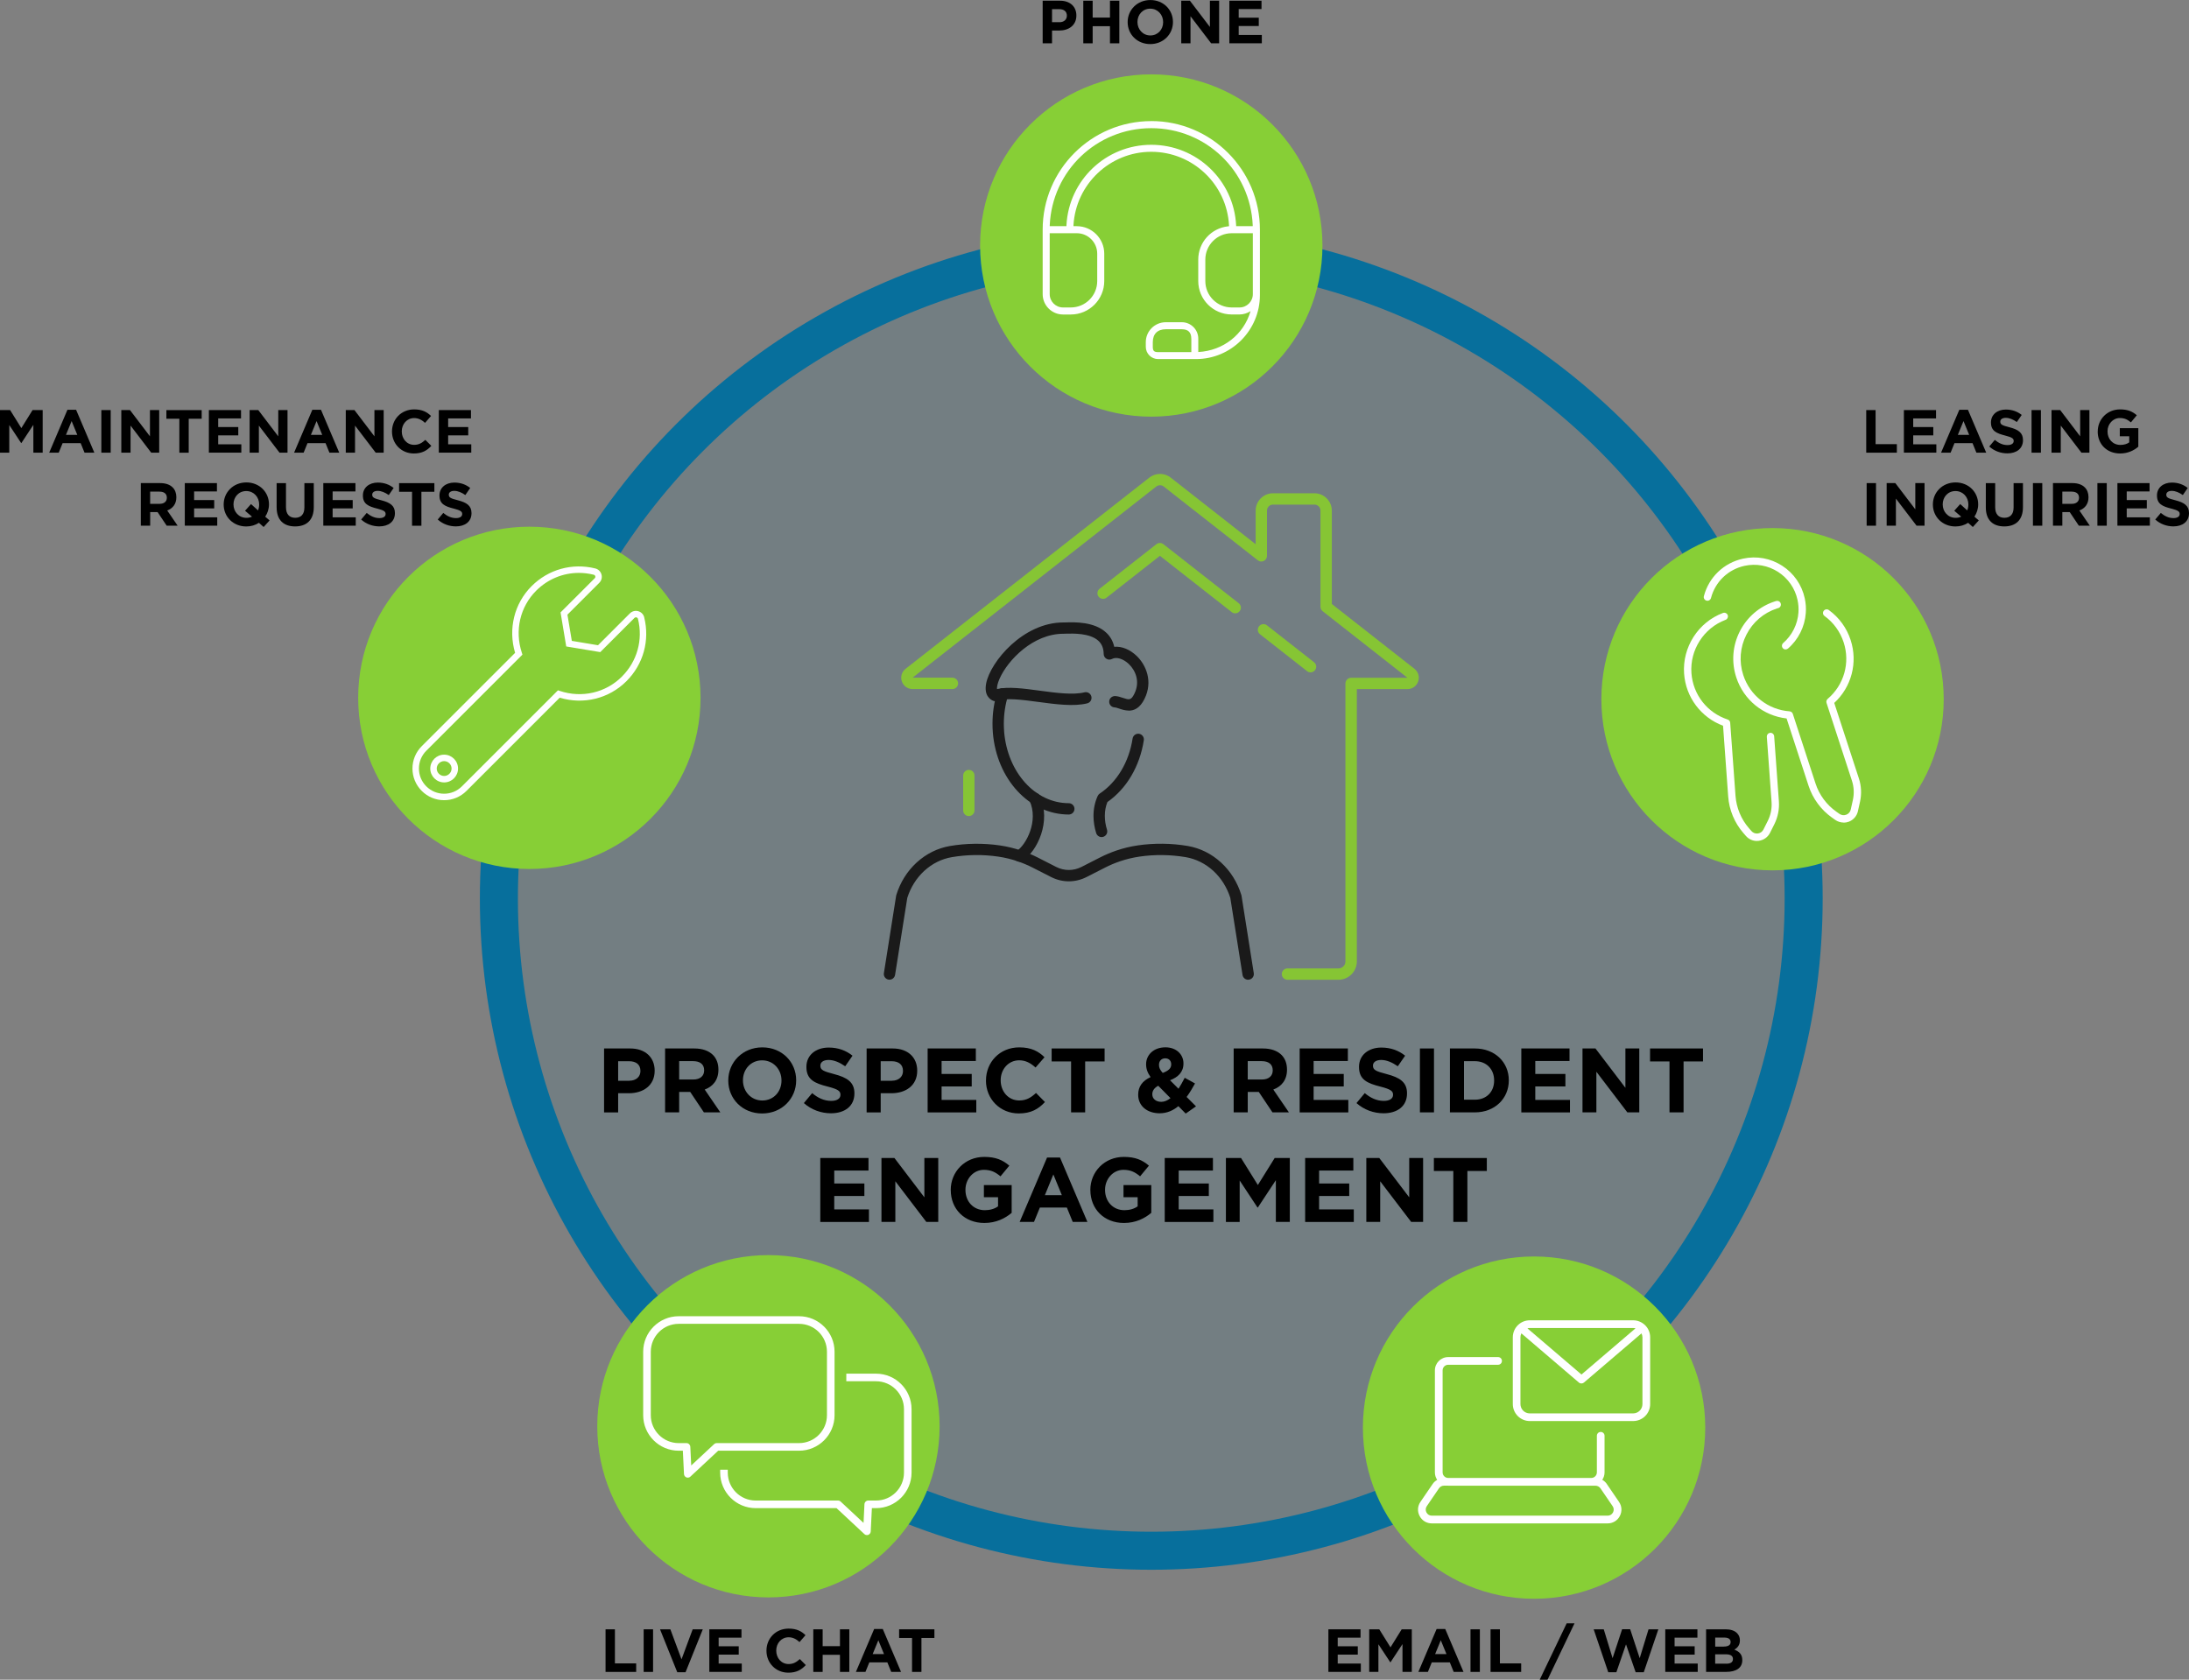 <?xml version="1.0" encoding="UTF-8"?><svg id="Layer_1" xmlns="http://www.w3.org/2000/svg" viewBox="0 0 575.45 441.64"><rect x="0" y="0" width="575.45" height="441.64" fill="#808080" stroke="none"/><defs><style>.cls-1{fill:rgba(7,111,156,.1);stroke:#076f9c;stroke-miterlimit:10;stroke-width:10px;}.cls-2,.cls-3,.cls-4,.cls-5,.cls-6{stroke-width:0px;}.cls-3{fill:#87cf36;}.cls-4{fill:#1a1a1a;}.cls-5{fill:#86c534;}.cls-6{fill:#fff;}</style></defs><circle class="cls-1" cx="302.65" cy="236.23" r="171.5"/><path class="cls-5" d="M351.86,257.6h-13.41c-.82,0-1.49-.67-1.49-1.49s.67-1.49,1.49-1.49h13.41c1.01,0,1.83-.82,1.83-1.83v-73.1c.01-.82.68-1.49,1.5-1.49h14.8l-22.29-17.5c-.36-.28-.57-.71-.57-1.17v-25.27c0-.88-.71-1.59-1.59-1.59h-10.88c-.88,0-1.59.71-1.59,1.59v11.89c0,.57-.33,1.09-.84,1.34-.51.25-1.12.19-1.57-.17l-24.73-19.4c-.58-.46-1.38-.45-1.97,0l-64.06,50.26h10.48c.82,0,1.49.67,1.49,1.5s-.67,1.49-1.49,1.49h-10.48c-1.29,0-2.4-.79-2.82-2.01-.42-1.22-.03-2.53.99-3.32l64.06-50.26c1.67-1.3,3.99-1.3,5.64,0l22.32,17.51v-8.83c0-2.52,2.05-4.57,4.57-4.57h10.88c2.52,0,4.57,2.05,4.57,4.57v24.54l21.72,17.04c1.02.8,1.4,2.1.98,3.33-.42,1.22-1.53,2.01-2.81,2.01h-13.31v71.61c-.01,2.65-2.17,4.81-4.82,4.81Z"/><path class="cls-5" d="M254.69,214.57c-.82,0-1.49-.67-1.49-1.49v-9.17c0-.82.67-1.49,1.49-1.49s1.49.67,1.49,1.49v9.17c0,.82-.67,1.49-1.49,1.49Z"/><path class="cls-5" d="M344.52,176.78c-.32,0-.65-.1-.92-.32l-12.37-9.7c-.65-.51-.76-1.44-.25-2.09.51-.65,1.44-.76,2.09-.25l12.37,9.7c.65.51.76,1.44.25,2.09-.29.37-.73.57-1.17.57Z"/><path class="cls-5" d="M324.72,161.26c-.32,0-.65-.1-.92-.32l-18.88-14.8-14.02,11c-.65.51-1.58.39-2.09-.25s-.39-1.58.25-2.09l14.94-11.72c.54-.42,1.3-.42,1.84,0l19.8,15.52c.65.51.76,1.44.25,2.09-.29.37-.73.57-1.17.57Z"/><path class="cls-4" d="M289.59,220.09c-.63,0-1.22-.41-1.42-1.04-.47-1.5-.71-3.02-.71-4.54,0-1.86.37-3.63,1.11-5.24.12-.25.3-.47.53-.62,4.54-3.02,7.69-8.29,8.64-14.47.13-.81.88-1.37,1.7-1.25.81.13,1.37.89,1.25,1.7-1.05,6.84-4.53,12.73-9.57,16.24-.45,1.12-.68,2.34-.68,3.63,0,1.21.19,2.44.57,3.65.25.79-.19,1.62-.98,1.87-.15.05-.3.07-.45.07Z"/><path class="cls-4" d="M328.11,257.6c-.72,0-1.35-.52-1.47-1.26l-3.21-20.25c-.87-2.77-2.42-5.23-4.48-7.13-2.07-1.89-4.57-3.13-7.22-3.59-4.02-.68-8.2-.73-12.16-.15-1.75.26-3.48.67-5.15,1.24-1.35.46-2.66,1.01-3.89,1.64l-4.88,2.49c-2.97,1.51-6.37,1.51-9.34,0l-4.89-2.49c-1.23-.63-2.54-1.18-3.89-1.64-1.67-.57-3.4-.99-5.15-1.24-3.96-.58-8.14-.54-12.17.15-2.65.45-5.15,1.69-7.22,3.59-2.06,1.89-3.61,4.35-4.48,7.12l-3.21,20.25c-.13.81-.9,1.37-1.7,1.24-.81-.13-1.37-.89-1.24-1.7l3.22-20.35c.01-.07.03-.14.05-.21,1.02-3.32,2.87-6.27,5.35-8.54,2.5-2.28,5.52-3.78,8.73-4.33,4.33-.74,8.83-.78,13.1-.16,1.93.28,3.84.74,5.69,1.37,1.48.51,2.92,1.11,4.28,1.8l4.88,2.49c2.11,1.07,4.53,1.07,6.64,0l4.88-2.49c1.36-.69,2.8-1.3,4.28-1.81,1.84-.63,3.75-1.09,5.69-1.37,4.26-.62,8.76-.58,13.1.16,3.22.55,6.24,2.05,8.73,4.33,2.48,2.27,4.33,5.23,5.35,8.55.02.07.04.14.05.21l3.22,20.35c.13.81-.43,1.58-1.24,1.7-.08.01-.16.02-.23.02Z"/><path class="cls-4" d="M268,226.56c-.49,0-.97-.24-1.26-.68-.44-.69-.24-1.61.45-2.06,2.61-1.68,5.9-8,3.46-13.3-.34-.75-.02-1.63.73-1.98.75-.35,1.63-.02,1.98.73,3.06,6.66-.65,14.55-4.56,17.06-.25.16-.53.24-.8.24Z"/><path class="cls-4" d="M280.97,214.16c-10.38,0-18.96-9.26-19.97-21.55,0-.02,0-.03,0-.05-.06-.74-.09-1.49-.09-2.29,0-2.85.42-5.64,1.24-8.28.24-.79,1.08-1.22,1.87-.98.79.24,1.22,1.08.98,1.87-.73,2.36-1.11,4.85-1.11,7.4,0,.74.03,1.42.08,2.08,0,.02,0,.03,0,.05.9,10.7,8.2,18.77,17,18.77.82,0,1.49.67,1.49,1.49s-.67,1.49-1.49,1.49Z"/><path class="cls-4" d="M296.72,186.83c-.96,0-1.84-.3-2.5-.52-.47-.16-.92-.31-1.22-.32-.82-.04-1.45-.74-1.41-1.57.04-.82.74-1.43,1.57-1.41.71.04,1.37.26,2.01.47,1.62.54,2.16.72,3.03-1.07,1.59-3.2.3-6.13-1.43-7.8-1.46-1.41-3.28-1.97-4.43-1.36-.46.25-1.01.24-1.46-.03-.45-.26-.73-.74-.74-1.26-.02-1.47-.46-2.6-1.34-3.43-2.22-2.12-6.8-1.97-8.52-1.92-.28,0-.51.01-.67.02h-.06c-7.94,0-14.57,6.87-16.76,11.77-.63,1.4-.73,2.32-.69,2.77,2.93-.69,6.99-.15,11.27.43,4.3.58,8.74,1.17,11.72.43.8-.2,1.61.29,1.81,1.09.2.8-.29,1.61-1.09,1.81-3.53.88-8.26.24-12.84-.37-4.2-.56-8.54-1.15-10.8-.29-.35.13-.74.13-1.09-.02-.76-.31-2.47-1.38-1.83-4.6,1.12-5.65,9.68-15.99,20.3-15.99.03,0,.06,0,.09,0,.14,0,.32,0,.54-.01,2.26-.07,7.55-.24,10.68,2.74,1.04.99,1.73,2.22,2.05,3.67,1.95-.18,4.12.68,5.93,2.43,2.38,2.3,4.33,6.63,2.03,11.26-1.2,2.46-2.75,3.1-4.15,3.1Z"/><circle class="cls-3" cx="465.97" cy="183.84" r="45"/><path class="cls-6" d="M461.86,221.11c-1.11,0-2.17-.48-2.9-1.33l-.66-.76c-2.32-2.66-3.74-6.08-3.99-9.61l-1.35-18.6c-5.79-2.16-9.79-7.47-10.24-13.68-.5-6.95,3.7-13.52,10.22-15.97.03-.01.07-.02.1-.03.52-.13,1.05.19,1.18.7.12.5-.16,1-.63,1.15-5.71,2.16-9.38,7.91-8.94,14,.41,5.65,4.15,10.43,9.53,12.2.37.12.64.46.66.85l1.4,19.23c.23,3.12,1.48,6.13,3.52,8.48l.66.76c.43.49,1.04.72,1.69.64.64-.08,1.18-.46,1.47-1.04l1.14-2.27c.78-1.55,1.12-3.28.99-5.01l-1.24-17.09c-.04-.49.29-.94.77-1.04.52-.1,1.03.23,1.14.76,0,.04.01.09.02.13l1.24,17.1c.15,2.07-.26,4.15-1.19,6.02l-1.14,2.27c-.57,1.15-1.68,1.93-2.96,2.1-.16.02-.33.03-.49.03Z"/><path class="cls-6" d="M484.66,216.27c-.78,0-1.56-.24-2.21-.7l-.82-.58c-2.89-2.03-5.08-5-6.18-8.36l-5.79-17.73c-6.14-.7-11.3-4.88-13.23-10.81-1.31-4.02-.98-8.31.93-12.08,1.91-3.77,5.18-6.57,9.2-7.88.12-.04.25-.08.38-.11.52-.14,1.05.16,1.19.68.14.52-.16,1.05-.68,1.19-.1.03-.19.05-.28.08-3.54,1.15-6.4,3.61-8.08,6.92-1.68,3.31-1.97,7.07-.82,10.6,1.76,5.38,6.54,9.13,12.18,9.54.39.03.73.29.85.67l5.98,18.33c.97,2.97,2.91,5.59,5.46,7.38l.82.58c.53.37,1.18.45,1.79.22.61-.23,1.04-.73,1.18-1.36l.55-2.47c.38-1.7.3-3.46-.24-5.11l-6.68-20.46c-.12-.37,0-.78.29-1.04,4.32-3.67,5.97-9.51,4.21-14.89-.92-2.8-2.66-5.2-5.03-6.92-.43-.31-.53-.92-.21-1.35.31-.43.92-.53,1.35-.21,2.7,1.96,4.69,4.69,5.73,7.88,1.93,5.92.24,12.34-4.31,16.54l6.48,19.86c.65,1.98.74,4.1.29,6.14l-.55,2.47c-.28,1.26-1.17,2.28-2.37,2.75-.45.17-.92.26-1.39.26Z"/><path class="cls-6" d="M469.41,170.76c-.27,0-.54-.11-.73-.33-.35-.4-.31-1.02.1-1.37,2.33-2.02,3.79-4.94,4-8.01.08-1.1,0-2.21-.24-3.31-.66-3.06-2.48-5.67-5.11-7.37-2.63-1.69-5.76-2.26-8.81-1.6-4.32.94-7.71,4.18-8.83,8.46-.14.52-.67.83-1.18.69-.52-.14-.83-.67-.69-1.18,1.31-4.99,5.26-8.77,10.3-9.86,3.56-.77,7.21-.11,10.27,1.86,3.06,1.97,5.18,5.02,5.95,8.58.28,1.29.37,2.59.27,3.86-.25,3.58-1.95,6.98-4.67,9.33-.18.16-.41.24-.63.24Z"/><circle class="cls-3" cx="302.65" cy="64.55" r="45"/><path class="cls-6" d="M302.65,31.84c-15.75,0-28.56,12.79-28.55,28.55v16.95c0,2.95,2.4,5.35,5.35,5.35h2.05c4.85,0,8.79-3.95,8.79-8.79v-7.21c0-3.98-3.24-7.22-7.22-7.22h-.87v-.25c.63-10.83,9.61-19.31,20.45-19.31s19.86,8.5,20.44,19.35v.22s-.21.02-.21.02c-4.49.47-7.88,4.23-7.88,8.75v5.64c0,4.85,3.94,8.79,8.79,8.79h2.05c1.03,0,2.04-.31,2.91-.88-1.76,6.12-7.18,10.4-13.7,10.75h-.04s0-3.5,0-3.5c0-2.39-1.94-4.33-4.33-4.33h-4.22c-2.9,0-5.25,2.36-5.25,5.25v1.2c0,1.79,1.45,3.24,3.24,3.24h9.96c9.26,0,16.8-7.55,16.8-16.83v-.11s0-.09,0-.14v-16.95c0-15.74-12.81-28.55-28.55-28.55ZM329.35,61.32v16.02c0,1.93-1.57,3.5-3.5,3.5h-2.05c-3.83,0-6.94-3.11-6.94-6.94v-5.64c0-3.83,3.11-6.94,6.94-6.94h5.55ZM275.95,77.34v-16.02h7.12c2.96,0,5.37,2.41,5.37,5.37v7.21c0,3.83-3.11,6.94-6.94,6.94h-2.05c-1.93,0-3.5-1.57-3.5-3.5ZM329.33,59.47h-4.37v-.22c-.61-11.88-10.41-21.18-22.31-21.18s-21.69,9.3-22.3,21.18v.22h-4.39v-.24c.63-14.32,12.35-25.53,26.69-25.53s26.05,11.21,26.67,25.53v.24ZM313.18,89.06v3.52h-8.73c-1.07,0-1.4-.33-1.4-1.4v-1.2c0-2.17,1.24-3.41,3.41-3.41h4.22c1.68,0,2.49.81,2.49,2.49Z"/><circle class="cls-3" cx="139.16" cy="183.48" r="45"/><path class="cls-6" d="M169.36,162.32c-.2-.79-.79-1.4-1.58-1.62-.79-.22-1.62,0-2.2.58l-8.37,8.37-6.89-1.15-1.15-6.89,8.37-8.37c.58-.58.8-1.4.58-2.19-.22-.79-.83-1.39-1.63-1.59-6.07-1.5-12.33.23-16.74,4.65-4.57,4.57-6.21,11.25-4.34,17.54l-24.54,24.54c-1.57,1.57-2.44,3.66-2.44,5.88s.87,4.31,2.44,5.88,3.66,2.44,5.88,2.44,4.31-.87,5.88-2.44l24.51-24.51c6.27,1.89,12.96.25,17.56-4.36,4.42-4.42,6.16-10.69,4.65-16.76ZM163.51,177.88c-4.27,4.27-10.53,5.72-16.33,3.79l-.5-.17-25.25,25.25c-1.25,1.25-2.91,1.94-4.68,1.94s-3.43-.69-4.68-1.94c-1.25-1.25-1.94-2.91-1.94-4.68s.69-3.43,1.94-4.68l25.27-25.27-.16-.5c-1.92-5.82-.47-12.07,3.77-16.31,3.05-3.05,7.06-4.68,11.23-4.68,1.29,0,2.6.16,3.9.48.29.07.38.3.41.39.03.09.06.33-.14.53l-8.99,8.99,1.49,8.95,8.95,1.49,8.99-8.99c.21-.21.45-.17.54-.14.09.03.31.11.38.39,1.37,5.49-.21,11.15-4.2,15.15Z"/><path class="cls-6" d="M116.76,198.42c-2.01,0-3.65,1.64-3.65,3.65s1.64,3.65,3.65,3.65,3.65-1.64,3.65-3.65-1.64-3.65-3.65-3.65ZM116.76,204.02c-1.08,0-1.95-.88-1.95-1.95s.88-1.95,1.95-1.95,1.95.88,1.95,1.95-.88,1.95-1.95,1.95Z"/><circle class="cls-3" cx="202.01" cy="375" r="45"/><path class="cls-6" d="M219.39,372.09v-16.68c0-5.15-4.19-9.34-9.34-9.34h-31.63c-5.15,0-9.34,4.19-9.34,9.34v16.68c0,5.15,4.19,9.34,9.34,9.34h1.09l.3,6.13c.02.39.26.73.62.88.12.05.25.07.38.07.25,0,.49-.09.68-.27l7.31-6.81h21.25c5.15,0,9.34-4.19,9.34-9.34ZM188.41,379.43c-.25,0-.5.1-.68.27l-6.02,5.61-.24-4.93c-.03-.53-.47-.95-1-.95h-2.05c-4.05,0-7.34-3.29-7.34-7.34v-16.68c0-4.05,3.29-7.34,7.34-7.34h31.63c4.05,0,7.34,3.29,7.34,7.34v16.68c0,4.05-3.29,7.34-7.34,7.34h-21.65Z"/><path class="cls-6" d="M230.3,361.17h-7.82v2h7.82c4.05,0,7.34,3.29,7.34,7.34v16.68c0,4.05-3.29,7.34-7.34,7.34h-2.05c-.53,0-.97.42-1,.95l-.24,4.93-6.02-5.61c-.18-.17-.43-.27-.68-.27h-21.65c-4.05,0-7.34-3.29-7.34-7.34v-.76h-2v.76c0,5.15,4.19,9.34,9.34,9.34h21.25l7.31,6.81c.19.18.43.27.68.27.13,0,.25-.02.38-.07.36-.15.6-.49.62-.88l.3-6.13h1.09c5.15,0,9.34-4.19,9.34-9.34v-16.68c0-5.15-4.19-9.34-9.34-9.34Z"/><circle class="cls-3" cx="403.28" cy="375.36" r="45"/><path class="cls-6" d="M422.41,390.18c-.31-.46-.73-.83-1.2-1.1.38-.56.6-1.23.6-1.96v-9.62c0-.56-.45-1.01-1.01-1.01s-1.01.45-1.01,1.01v9.62c0,.81-.66,1.47-1.47,1.47h-37.61c-.81,0-1.47-.66-1.47-1.47v-26.82c0-.81.66-1.47,1.47-1.47h13.11c.56,0,1.01-.45,1.01-1.01s-.45-1.01-1.01-1.01h-13.11c-1.93,0-3.5,1.57-3.5,3.5v26.82c0,.73.22,1.4.6,1.96-.47.27-.89.63-1.2,1.1l-3.2,4.69c-.77,1.13-.85,2.52-.21,3.73.64,1.21,1.84,1.93,3.2,1.93h46.22c1.37,0,2.56-.72,3.2-1.93.64-1.21.56-2.6-.21-3.73l-3.2-4.69ZM380.7,390.63h38.72c.53,0,1.02.26,1.32.7l3.2,4.69c.34.5.37,1.11.09,1.64-.28.53-.81.85-1.41.85h-46.22c-.6,0-1.13-.32-1.41-.85s-.25-1.15.09-1.65l3.2-4.69c.3-.44.79-.7,1.32-.7h1.11Z"/><path class="cls-6" d="M432.39,348.36c-.83-.78-1.92-1.22-3.06-1.22h-27.17c-1.15,0-2.24.43-3.06,1.21,0,0,0,0,0,0,0,0,0,0,0,0,0,0,0,0,0,0-.9.84-1.41,2.03-1.41,3.26v17.55c0,2.47,2.01,4.47,4.47,4.47h27.17c2.47,0,4.47-2.01,4.47-4.47v-17.55c0-1.24-.52-2.43-1.41-3.26ZM431.77,351.62v17.55c0,1.35-1.1,2.45-2.45,2.45h-27.17c-1.35,0-2.45-1.1-2.45-2.45v-17.55c0-.37.09-.73.24-1.05l15.13,12.94c.18.16.42.24.66.24s.48-.09.66-.24l15.13-12.93c.16.33.25.68.25,1.05ZM429.89,349.24s.04.01.05.02l-14.2,12.14-14.2-12.14s.04-.01.06-.02c.18-.04.37-.07.56-.07h27.17c.19,0,.38.03.56.07Z"/><path class="cls-2" d="M158.81,275.67h6.86c4.01,0,6.43,2.38,6.43,5.81v.05c0,3.89-3.02,5.91-6.79,5.91h-2.81v5.04h-3.7v-16.8ZM165.43,284.15c1.85,0,2.93-1.1,2.93-2.54v-.05c0-1.66-1.15-2.54-3-2.54h-2.86v5.14h2.93Z"/><path class="cls-2" d="M174.84,275.67h7.68c2.14,0,3.79.6,4.9,1.7.94.94,1.44,2.26,1.44,3.84v.05c0,2.71-1.46,4.42-3.6,5.21l4.1,6h-4.32l-3.6-5.38h-2.9v5.38h-3.7v-16.8ZM182.28,283.83c1.8,0,2.83-.96,2.83-2.38v-.05c0-1.58-1.1-2.4-2.9-2.4h-3.67v4.82h3.74Z"/><path class="cls-2" d="M191.45,284.12v-.05c0-4.78,3.77-8.69,8.95-8.69s8.9,3.86,8.9,8.64v.05c0,4.78-3.77,8.69-8.95,8.69s-8.9-3.86-8.9-8.64ZM205.44,284.12v-.05c0-2.88-2.11-5.28-5.09-5.28s-5.04,2.35-5.04,5.23v.05c0,2.88,2.11,5.28,5.09,5.28s5.04-2.35,5.04-5.23Z"/><path class="cls-2" d="M211.32,290.03l2.18-2.62c1.51,1.25,3.1,2.04,5.02,2.04,1.51,0,2.42-.6,2.42-1.58v-.05c0-.94-.58-1.42-3.38-2.14-3.38-.86-5.57-1.8-5.57-5.14v-.05c0-3.05,2.45-5.06,5.88-5.06,2.45,0,4.54.77,6.24,2.14l-1.92,2.78c-1.49-1.03-2.95-1.66-4.37-1.66s-2.16.65-2.16,1.46v.05c0,1.1.72,1.46,3.62,2.21,3.41.89,5.33,2.11,5.33,5.04v.05c0,3.34-2.54,5.21-6.17,5.21-2.54,0-5.11-.89-7.13-2.69Z"/><path class="cls-2" d="M227.83,275.67h6.86c4.01,0,6.43,2.38,6.43,5.81v.05c0,3.89-3.02,5.91-6.79,5.91h-2.81v5.04h-3.7v-16.8ZM234.45,284.15c1.85,0,2.93-1.1,2.93-2.54v-.05c0-1.66-1.15-2.54-3-2.54h-2.86v5.14h2.93Z"/><path class="cls-2" d="M243.86,275.67h12.67v3.29h-9v3.41h7.92v3.29h-7.92v3.53h9.12v3.29h-12.79v-16.8Z"/><path class="cls-2" d="M259.2,284.12v-.05c0-4.78,3.6-8.69,8.76-8.69,3.17,0,5.06,1.06,6.62,2.59l-2.35,2.71c-1.3-1.18-2.62-1.9-4.3-1.9-2.83,0-4.87,2.35-4.87,5.23v.05c0,2.88,1.99,5.28,4.87,5.28,1.92,0,3.1-.77,4.42-1.97l2.35,2.38c-1.73,1.85-3.65,3-6.89,3-4.94,0-8.62-3.82-8.62-8.64Z"/><path class="cls-2" d="M281.57,279.08h-5.11v-3.41h13.92v3.41h-5.11v13.39h-3.7v-13.39Z"/><path class="cls-2" d="M309.77,290.84c-1.37,1.13-2.98,1.87-4.92,1.87-3.22,0-5.64-1.87-5.64-4.85v-.05c0-2.14,1.15-3.65,3.26-4.61-.82-1.15-1.18-2.21-1.18-3.36v-.05c0-2.3,1.85-4.42,5.09-4.42,2.86,0,4.73,1.87,4.73,4.22v.05c0,2.26-1.44,3.58-3.53,4.39l2.23,2.23c.55-.86,1.1-1.85,1.63-2.88l2.71,1.49c-.65,1.18-1.37,2.42-2.21,3.55l2.47,2.47-2.71,1.9-1.94-1.97ZM307.7,288.73l-3.22-3.26c-1.1.58-1.56,1.39-1.56,2.21v.05c0,1.18.98,1.97,2.35,1.97.84,0,1.66-.36,2.42-.96ZM307.89,279.87v-.05c0-.96-.65-1.56-1.58-1.56-.98,0-1.63.7-1.63,1.7v.05c0,.74.29,1.3.98,2.09,1.46-.55,2.23-1.18,2.23-2.23Z"/><path class="cls-2" d="M324.31,275.67h7.68c2.14,0,3.79.6,4.9,1.7.94.94,1.44,2.26,1.44,3.84v.05c0,2.71-1.46,4.42-3.6,5.21l4.1,6h-4.32l-3.6-5.38h-2.9v5.38h-3.7v-16.8ZM331.75,283.83c1.8,0,2.83-.96,2.83-2.38v-.05c0-1.58-1.1-2.4-2.9-2.4h-3.67v4.82h3.74Z"/><path class="cls-2" d="M341.66,275.67h12.67v3.29h-9v3.41h7.92v3.29h-7.92v3.53h9.12v3.29h-12.79v-16.8Z"/><path class="cls-2" d="M356.59,290.03l2.18-2.62c1.51,1.25,3.1,2.04,5.02,2.04,1.51,0,2.42-.6,2.42-1.58v-.05c0-.94-.58-1.42-3.38-2.14-3.38-.86-5.57-1.8-5.57-5.14v-.05c0-3.05,2.45-5.06,5.88-5.06,2.45,0,4.54.77,6.24,2.14l-1.92,2.78c-1.49-1.03-2.95-1.66-4.37-1.66s-2.16.65-2.16,1.46v.05c0,1.1.72,1.46,3.62,2.21,3.41.89,5.33,2.11,5.33,5.04v.05c0,3.34-2.54,5.21-6.17,5.21-2.54,0-5.11-.89-7.13-2.69Z"/><path class="cls-2" d="M373.27,275.67h3.7v16.8h-3.7v-16.8Z"/><path class="cls-2" d="M381.16,275.67h6.55c5.28,0,8.93,3.62,8.93,8.35v.05c0,4.73-3.65,8.4-8.93,8.4h-6.55v-16.8ZM387.72,289.14c3.02,0,5.06-2.04,5.06-5.02v-.05c0-2.98-2.04-5.06-5.06-5.06h-2.86v10.13h2.86Z"/><path class="cls-2" d="M399.93,275.67h12.67v3.29h-9v3.41h7.92v3.29h-7.92v3.53h9.12v3.29h-12.79v-16.8Z"/><path class="cls-2" d="M416.01,275.67h3.41l7.87,10.34v-10.34h3.65v16.8h-3.14l-8.14-10.68v10.68h-3.65v-16.8Z"/><path class="cls-2" d="M438.88,279.08h-5.11v-3.41h13.92v3.41h-5.11v13.39h-3.7v-13.39Z"/><path class="cls-2" d="M215.64,304.47h12.67v3.29h-9v3.41h7.92v3.29h-7.92v3.53h9.12v3.29h-12.79v-16.8Z"/><path class="cls-2" d="M231.72,304.47h3.41l7.87,10.34v-10.34h3.65v16.8h-3.14l-8.14-10.68v10.68h-3.65v-16.8Z"/><path class="cls-2" d="M249.93,312.92v-.05c0-4.78,3.72-8.69,8.81-8.69,3.02,0,4.85.82,6.6,2.3l-2.33,2.81c-1.3-1.08-2.45-1.71-4.39-1.71-2.69,0-4.82,2.38-4.82,5.23v.05c0,3.07,2.11,5.33,5.09,5.33,1.34,0,2.54-.34,3.48-1.01v-2.4h-3.72v-3.19h7.3v7.3c-1.73,1.46-4.1,2.66-7.18,2.66-5.23,0-8.83-3.67-8.83-8.64Z"/><path class="cls-2" d="M275.25,304.35h3.41l7.2,16.92h-3.86l-1.54-3.77h-7.1l-1.54,3.77h-3.77l7.2-16.92ZM279.14,314.24l-2.23-5.45-2.23,5.45h4.46Z"/><path class="cls-2" d="M286.63,312.92v-.05c0-4.78,3.72-8.69,8.81-8.69,3.02,0,4.85.82,6.6,2.3l-2.33,2.81c-1.3-1.08-2.45-1.71-4.39-1.71-2.69,0-4.82,2.38-4.82,5.23v.05c0,3.07,2.11,5.33,5.09,5.33,1.34,0,2.54-.34,3.48-1.01v-2.4h-3.72v-3.19h7.3v7.3c-1.73,1.46-4.1,2.66-7.18,2.66-5.23,0-8.83-3.67-8.83-8.64Z"/><path class="cls-2" d="M306.19,304.47h12.67v3.29h-9v3.41h7.92v3.29h-7.92v3.53h9.12v3.29h-12.79v-16.8Z"/><path class="cls-2" d="M322.27,304.47h3.98l4.42,7.1,4.42-7.1h3.98v16.8h-3.67v-10.97l-4.73,7.18h-.1l-4.68-7.1v10.9h-3.62v-16.8Z"/><path class="cls-2" d="M343.1,304.47h12.67v3.29h-9v3.41h7.92v3.29h-7.92v3.53h9.12v3.29h-12.79v-16.8Z"/><path class="cls-2" d="M359.18,304.47h3.41l7.87,10.34v-10.34h3.65v16.8h-3.14l-8.14-10.68v10.68h-3.65v-16.8Z"/><path class="cls-2" d="M382.05,307.88h-5.11v-3.41h13.92v3.41h-5.11v13.39h-3.7v-13.39Z"/><path class="cls-2" d="M490.6,107.82h2.46v8.96h5.59v2.24h-8.05v-11.2Z"/><path class="cls-2" d="M500.5,107.82h8.45v2.19h-6v2.27h5.28v2.19h-5.28v2.35h6.08v2.19h-8.53v-11.2Z"/><path class="cls-2" d="M515.07,107.74h2.27l4.8,11.28h-2.58l-1.02-2.51h-4.74l-1.02,2.51h-2.51l4.8-11.28ZM517.66,114.34l-1.49-3.63-1.49,3.63h2.98Z"/><path class="cls-2" d="M522.94,117.4l1.46-1.74c1.01.83,2.06,1.36,3.34,1.36,1.01,0,1.62-.4,1.62-1.06v-.03c0-.62-.38-.94-2.26-1.42-2.26-.58-3.71-1.2-3.71-3.42v-.03c0-2.03,1.63-3.38,3.92-3.38,1.63,0,3.03.51,4.16,1.42l-1.28,1.86c-.99-.69-1.97-1.1-2.91-1.1s-1.44.43-1.44.98v.03c0,.74.48.98,2.42,1.47,2.27.59,3.55,1.41,3.55,3.36v.03c0,2.22-1.7,3.47-4.11,3.47-1.7,0-3.41-.59-4.75-1.79Z"/><path class="cls-2" d="M534.06,107.82h2.46v11.2h-2.46v-11.2Z"/><path class="cls-2" d="M539.32,107.82h2.27l5.25,6.9v-6.9h2.43v11.2h-2.1l-5.43-7.12v7.12h-2.43v-11.2Z"/><path class="cls-2" d="M551.46,113.46v-.03c0-3.18,2.48-5.79,5.87-5.79,2.02,0,3.23.54,4.4,1.54l-1.55,1.87c-.87-.72-1.63-1.14-2.93-1.14-1.79,0-3.22,1.58-3.22,3.49v.03c0,2.05,1.41,3.55,3.39,3.55.9,0,1.7-.22,2.32-.67v-1.6h-2.48v-2.13h4.87v4.87c-1.15.98-2.74,1.78-4.79,1.78-3.49,0-5.89-2.45-5.89-5.76Z"/><path class="cls-2" d="M490.71,127.02h2.46v11.2h-2.46v-11.2Z"/><path class="cls-2" d="M495.98,127.02h2.27l5.25,6.9v-6.9h2.43v11.2h-2.1l-5.43-7.12v7.12h-2.43v-11.2Z"/><path class="cls-2" d="M518.62,138.56l-1.23-1.1c-.94.61-2.08.96-3.33.96-3.46,0-5.94-2.58-5.94-5.76v-.03c0-3.18,2.51-5.79,5.97-5.79s5.94,2.58,5.94,5.76v.03c0,1.18-.37,2.29-.99,3.22l1.15.98-1.57,1.74ZM515.56,135.84l-1.82-1.55,1.57-1.76,1.84,1.67c.19-.45.3-.98.3-1.54v-.03c0-1.92-1.41-3.52-3.39-3.52s-3.36,1.57-3.36,3.49v.03c0,1.92,1.41,3.52,3.39,3.52.54,0,1.04-.1,1.47-.3Z"/><path class="cls-2" d="M522.04,133.43v-6.4h2.46v6.34c0,1.83.91,2.77,2.42,2.77s2.42-.91,2.42-2.69v-6.42h2.46v6.32c0,3.39-1.91,5.06-4.91,5.06s-4.85-1.68-4.85-4.98Z"/><path class="cls-2" d="M534.42,127.02h2.46v11.2h-2.46v-11.2Z"/><path class="cls-2" d="M539.69,127.02h5.12c1.42,0,2.53.4,3.26,1.14.62.62.96,1.5.96,2.56v.03c0,1.81-.98,2.94-2.4,3.47l2.74,4h-2.88l-2.4-3.58h-1.94v3.58h-2.46v-11.2ZM544.65,132.47c1.2,0,1.89-.64,1.89-1.58v-.03c0-1.06-.74-1.6-1.94-1.6h-2.45v3.22h2.5Z"/><path class="cls-2" d="M551.37,127.02h2.46v11.2h-2.46v-11.2Z"/><path class="cls-2" d="M556.63,127.02h8.45v2.19h-6v2.27h5.28v2.19h-5.28v2.35h6.08v2.19h-8.53v-11.2Z"/><path class="cls-2" d="M566.58,136.6l1.46-1.74c1.01.83,2.06,1.36,3.34,1.36,1.01,0,1.62-.4,1.62-1.06v-.03c0-.62-.38-.94-2.26-1.42-2.26-.58-3.71-1.2-3.71-3.42v-.03c0-2.03,1.63-3.38,3.92-3.38,1.63,0,3.03.51,4.16,1.42l-1.28,1.86c-.99-.69-1.97-1.1-2.91-1.1s-1.44.43-1.44.98v.03c0,.74.48.98,2.42,1.47,2.27.59,3.55,1.41,3.55,3.36v.03c0,2.22-1.7,3.47-4.11,3.47-1.7,0-3.41-.59-4.75-1.79Z"/><path class="cls-2" d="M0,107.82h2.66l2.95,4.74,2.95-4.74h2.66v11.2h-2.45v-7.32l-3.15,4.79h-.06l-3.12-4.74v7.27H0v-11.2Z"/><path class="cls-2" d="M17.73,107.74h2.27l4.8,11.28h-2.58l-1.02-2.51h-4.74l-1.02,2.51h-2.51l4.8-11.28ZM20.32,114.34l-1.49-3.63-1.49,3.63h2.98Z"/><path class="cls-2" d="M26.64,107.82h2.46v11.2h-2.46v-11.2Z"/><path class="cls-2" d="M31.9,107.82h2.27l5.25,6.9v-6.9h2.43v11.2h-2.1l-5.43-7.12v7.12h-2.43v-11.2Z"/><path class="cls-2" d="M47.15,110.1h-3.41v-2.27h9.28v2.27h-3.41v8.93h-2.46v-8.93Z"/><path class="cls-2" d="M54.91,107.82h8.45v2.19h-6v2.27h5.28v2.19h-5.28v2.35h6.08v2.19h-8.53v-11.2Z"/><path class="cls-2" d="M65.63,107.82h2.27l5.25,6.9v-6.9h2.43v11.2h-2.1l-5.43-7.12v7.12h-2.43v-11.2Z"/><path class="cls-2" d="M82.11,107.74h2.27l4.8,11.28h-2.58l-1.02-2.51h-4.74l-1.02,2.51h-2.51l4.8-11.28ZM84.71,114.34l-1.49-3.63-1.49,3.63h2.98Z"/><path class="cls-2" d="M90.91,107.82h2.27l5.25,6.9v-6.9h2.43v11.2h-2.1l-5.43-7.12v7.12h-2.43v-11.2Z"/><path class="cls-2" d="M103.05,113.46v-.03c0-3.18,2.4-5.79,5.84-5.79,2.11,0,3.38.7,4.42,1.73l-1.57,1.81c-.86-.78-1.75-1.26-2.87-1.26-1.89,0-3.25,1.57-3.25,3.49v.03c0,1.92,1.33,3.52,3.25,3.52,1.28,0,2.06-.51,2.95-1.31l1.57,1.58c-1.15,1.23-2.43,2-4.59,2-3.3,0-5.75-2.54-5.75-5.76Z"/><path class="cls-2" d="M115.36,107.82h8.45v2.19h-6v2.27h5.28v2.19h-5.28v2.35h6.08v2.19h-8.53v-11.2Z"/><path class="cls-2" d="M37.01,127.02h5.12c1.42,0,2.53.4,3.27,1.14.62.62.96,1.5.96,2.56v.03c0,1.81-.98,2.94-2.4,3.47l2.74,4h-2.88l-2.4-3.58h-1.94v3.58h-2.46v-11.2ZM41.97,132.47c1.2,0,1.89-.64,1.89-1.58v-.03c0-1.06-.74-1.6-1.94-1.6h-2.45v3.22h2.5Z"/><path class="cls-2" d="M48.58,127.02h8.45v2.19h-6v2.27h5.28v2.19h-5.28v2.35h6.08v2.19h-8.53v-11.2Z"/><path class="cls-2" d="M69.3,138.56l-1.23-1.1c-.94.61-2.08.96-3.33.96-3.46,0-5.94-2.58-5.94-5.76v-.03c0-3.18,2.51-5.79,5.97-5.79s5.94,2.58,5.94,5.76v.03c0,1.18-.37,2.29-.99,3.22l1.15.98-1.57,1.74ZM66.24,135.84l-1.82-1.55,1.57-1.76,1.84,1.67c.19-.45.3-.98.3-1.54v-.03c0-1.92-1.41-3.52-3.39-3.52s-3.36,1.57-3.36,3.49v.03c0,1.92,1.41,3.52,3.39,3.52.54,0,1.04-.1,1.47-.3Z"/><path class="cls-2" d="M72.72,133.43v-6.4h2.46v6.34c0,1.83.91,2.77,2.42,2.77s2.42-.91,2.42-2.69v-6.42h2.47v6.32c0,3.39-1.9,5.06-4.91,5.06s-4.85-1.68-4.85-4.98Z"/><path class="cls-2" d="M84.99,127.02h8.45v2.19h-6v2.27h5.28v2.19h-5.28v2.35h6.08v2.19h-8.53v-11.2Z"/><path class="cls-2" d="M94.94,136.6l1.46-1.74c1.01.83,2.06,1.36,3.35,1.36,1.01,0,1.62-.4,1.62-1.06v-.03c0-.62-.38-.94-2.26-1.42-2.26-.58-3.71-1.2-3.71-3.42v-.03c0-2.03,1.63-3.38,3.92-3.38,1.63,0,3.03.51,4.16,1.42l-1.28,1.86c-.99-.69-1.97-1.1-2.91-1.1s-1.44.43-1.44.98v.03c0,.74.48.98,2.42,1.47,2.27.59,3.55,1.41,3.55,3.36v.03c0,2.22-1.7,3.47-4.11,3.47-1.7,0-3.41-.59-4.75-1.79Z"/><path class="cls-2" d="M108.32,129.3h-3.41v-2.27h9.28v2.27h-3.41v8.93h-2.46v-8.93Z"/><path class="cls-2" d="M115.07,136.6l1.46-1.74c1.01.83,2.06,1.36,3.35,1.36,1.01,0,1.62-.4,1.62-1.06v-.03c0-.62-.38-.94-2.26-1.42-2.26-.58-3.71-1.2-3.71-3.42v-.03c0-2.03,1.63-3.38,3.92-3.38,1.63,0,3.03.51,4.16,1.42l-1.28,1.86c-.99-.69-1.97-1.1-2.91-1.1s-1.44.43-1.44.98v.03c0,.74.48.98,2.42,1.47,2.27.59,3.55,1.41,3.55,3.36v.03c0,2.22-1.7,3.47-4.11,3.47-1.7,0-3.41-.59-4.75-1.79Z"/><path class="cls-2" d="M274.09.19h4.58c2.67,0,4.29,1.58,4.29,3.87v.03c0,2.59-2.02,3.94-4.53,3.94h-1.87v3.36h-2.46V.19ZM278.51,5.84c1.23,0,1.95-.74,1.95-1.7v-.03c0-1.1-.77-1.7-2-1.7h-1.9v3.42h1.95Z"/><path class="cls-2" d="M284.78.19h2.46v4.43h4.55V.19h2.46v11.2h-2.46v-4.5h-4.55v4.5h-2.46V.19Z"/><path class="cls-2" d="M296.44,5.83v-.03c0-3.18,2.51-5.79,5.97-5.79s5.94,2.58,5.94,5.76v.03c0,3.19-2.51,5.79-5.97,5.79s-5.94-2.58-5.94-5.76ZM305.77,5.83v-.03c0-1.92-1.41-3.52-3.39-3.52s-3.36,1.57-3.36,3.49v.03c0,1.92,1.41,3.52,3.39,3.52s3.36-1.57,3.36-3.49Z"/><path class="cls-2" d="M310.54.19h2.27l5.25,6.9V.19h2.43v11.2h-2.1l-5.43-7.12v7.12h-2.43V.19Z"/><path class="cls-2" d="M323.18.19h8.45v2.19h-6v2.27h5.28v2.19h-5.28v2.35h6.08v2.19h-8.53V.19Z"/><path class="cls-2" d="M159.19,428.39h2.46v8.96h5.59v2.24h-8.05v-11.2Z"/><path class="cls-2" d="M169.21,428.39h2.47v11.2h-2.47v-11.2Z"/><path class="cls-2" d="M173.51,428.39h2.72l2.93,7.89,2.93-7.89h2.66l-4.53,11.28h-2.18l-4.53-11.28Z"/><path class="cls-2" d="M186.47,428.39h8.45v2.19h-6v2.27h5.28v2.19h-5.28v2.35h6.08v2.19h-8.53v-11.2Z"/><path class="cls-2" d="M201.49,434.02v-.03c0-3.18,2.4-5.79,5.84-5.79,2.11,0,3.38.7,4.42,1.73l-1.57,1.81c-.86-.78-1.75-1.26-2.87-1.26-1.89,0-3.25,1.57-3.25,3.49v.03c0,1.92,1.33,3.52,3.25,3.52,1.28,0,2.06-.51,2.95-1.31l1.57,1.58c-1.15,1.23-2.43,2-4.59,2-3.3,0-5.75-2.54-5.75-5.76Z"/><path class="cls-2" d="M213.8,428.39h2.46v4.43h4.55v-4.43h2.46v11.2h-2.46v-4.5h-4.55v4.5h-2.46v-11.2Z"/><path class="cls-2" d="M229.8,428.31h2.27l4.8,11.28h-2.58l-1.02-2.51h-4.74l-1.02,2.51h-2.51l4.8-11.28ZM232.39,434.9l-1.49-3.63-1.49,3.63h2.98Z"/><path class="cls-2" d="M239.77,430.66h-3.41v-2.27h9.28v2.27h-3.41v8.93h-2.47v-8.93Z"/><path class="cls-2" d="M349.21,428.39h8.45v2.19h-6v2.27h5.28v2.19h-5.28v2.35h6.08v2.19h-8.53v-11.2Z"/><path class="cls-2" d="M359.93,428.39h2.66l2.95,4.74,2.94-4.74h2.66v11.2h-2.45v-7.32l-3.15,4.79h-.06l-3.12-4.74v7.27h-2.42v-11.2Z"/><path class="cls-2" d="M377.66,428.31h2.27l4.8,11.28h-2.58l-1.02-2.51h-4.74l-1.02,2.51h-2.51l4.8-11.28ZM380.25,434.9l-1.49-3.63-1.49,3.63h2.98Z"/><path class="cls-2" d="M386.57,428.39h2.46v11.2h-2.46v-11.2Z"/><path class="cls-2" d="M391.84,428.39h2.46v8.96h5.59v2.24h-8.05v-11.2Z"/><path class="cls-2" d="M411.84,426.82h2.07l-7.09,14.82h-2.06l7.09-14.82Z"/><path class="cls-2" d="M418.96,428.39h2.64l2.32,7.59,2.51-7.62h2.11l2.51,7.62,2.32-7.59h2.58l-3.83,11.28h-2.14l-2.53-7.33-2.53,7.33h-2.14l-3.83-11.28Z"/><path class="cls-2" d="M437.77,428.39h8.45v2.19h-6v2.27h5.28v2.19h-5.28v2.35h6.08v2.19h-8.53v-11.2Z"/><path class="cls-2" d="M448.49,428.39h5.2c1.28,0,2.29.35,2.93.99.51.51.77,1.14.77,1.9v.03c0,1.26-.67,1.97-1.47,2.42,1.3.5,2.1,1.25,2.1,2.75v.03c0,2.05-1.66,3.07-4.19,3.07h-5.33v-11.2ZM453.17,432.92c1.09,0,1.78-.35,1.78-1.18v-.03c0-.74-.58-1.15-1.62-1.15h-2.43v2.37h2.27ZM453.82,437.43c1.09,0,1.74-.38,1.74-1.22v-.03c0-.75-.56-1.22-1.82-1.22h-2.85v2.46h2.93Z"/></svg>